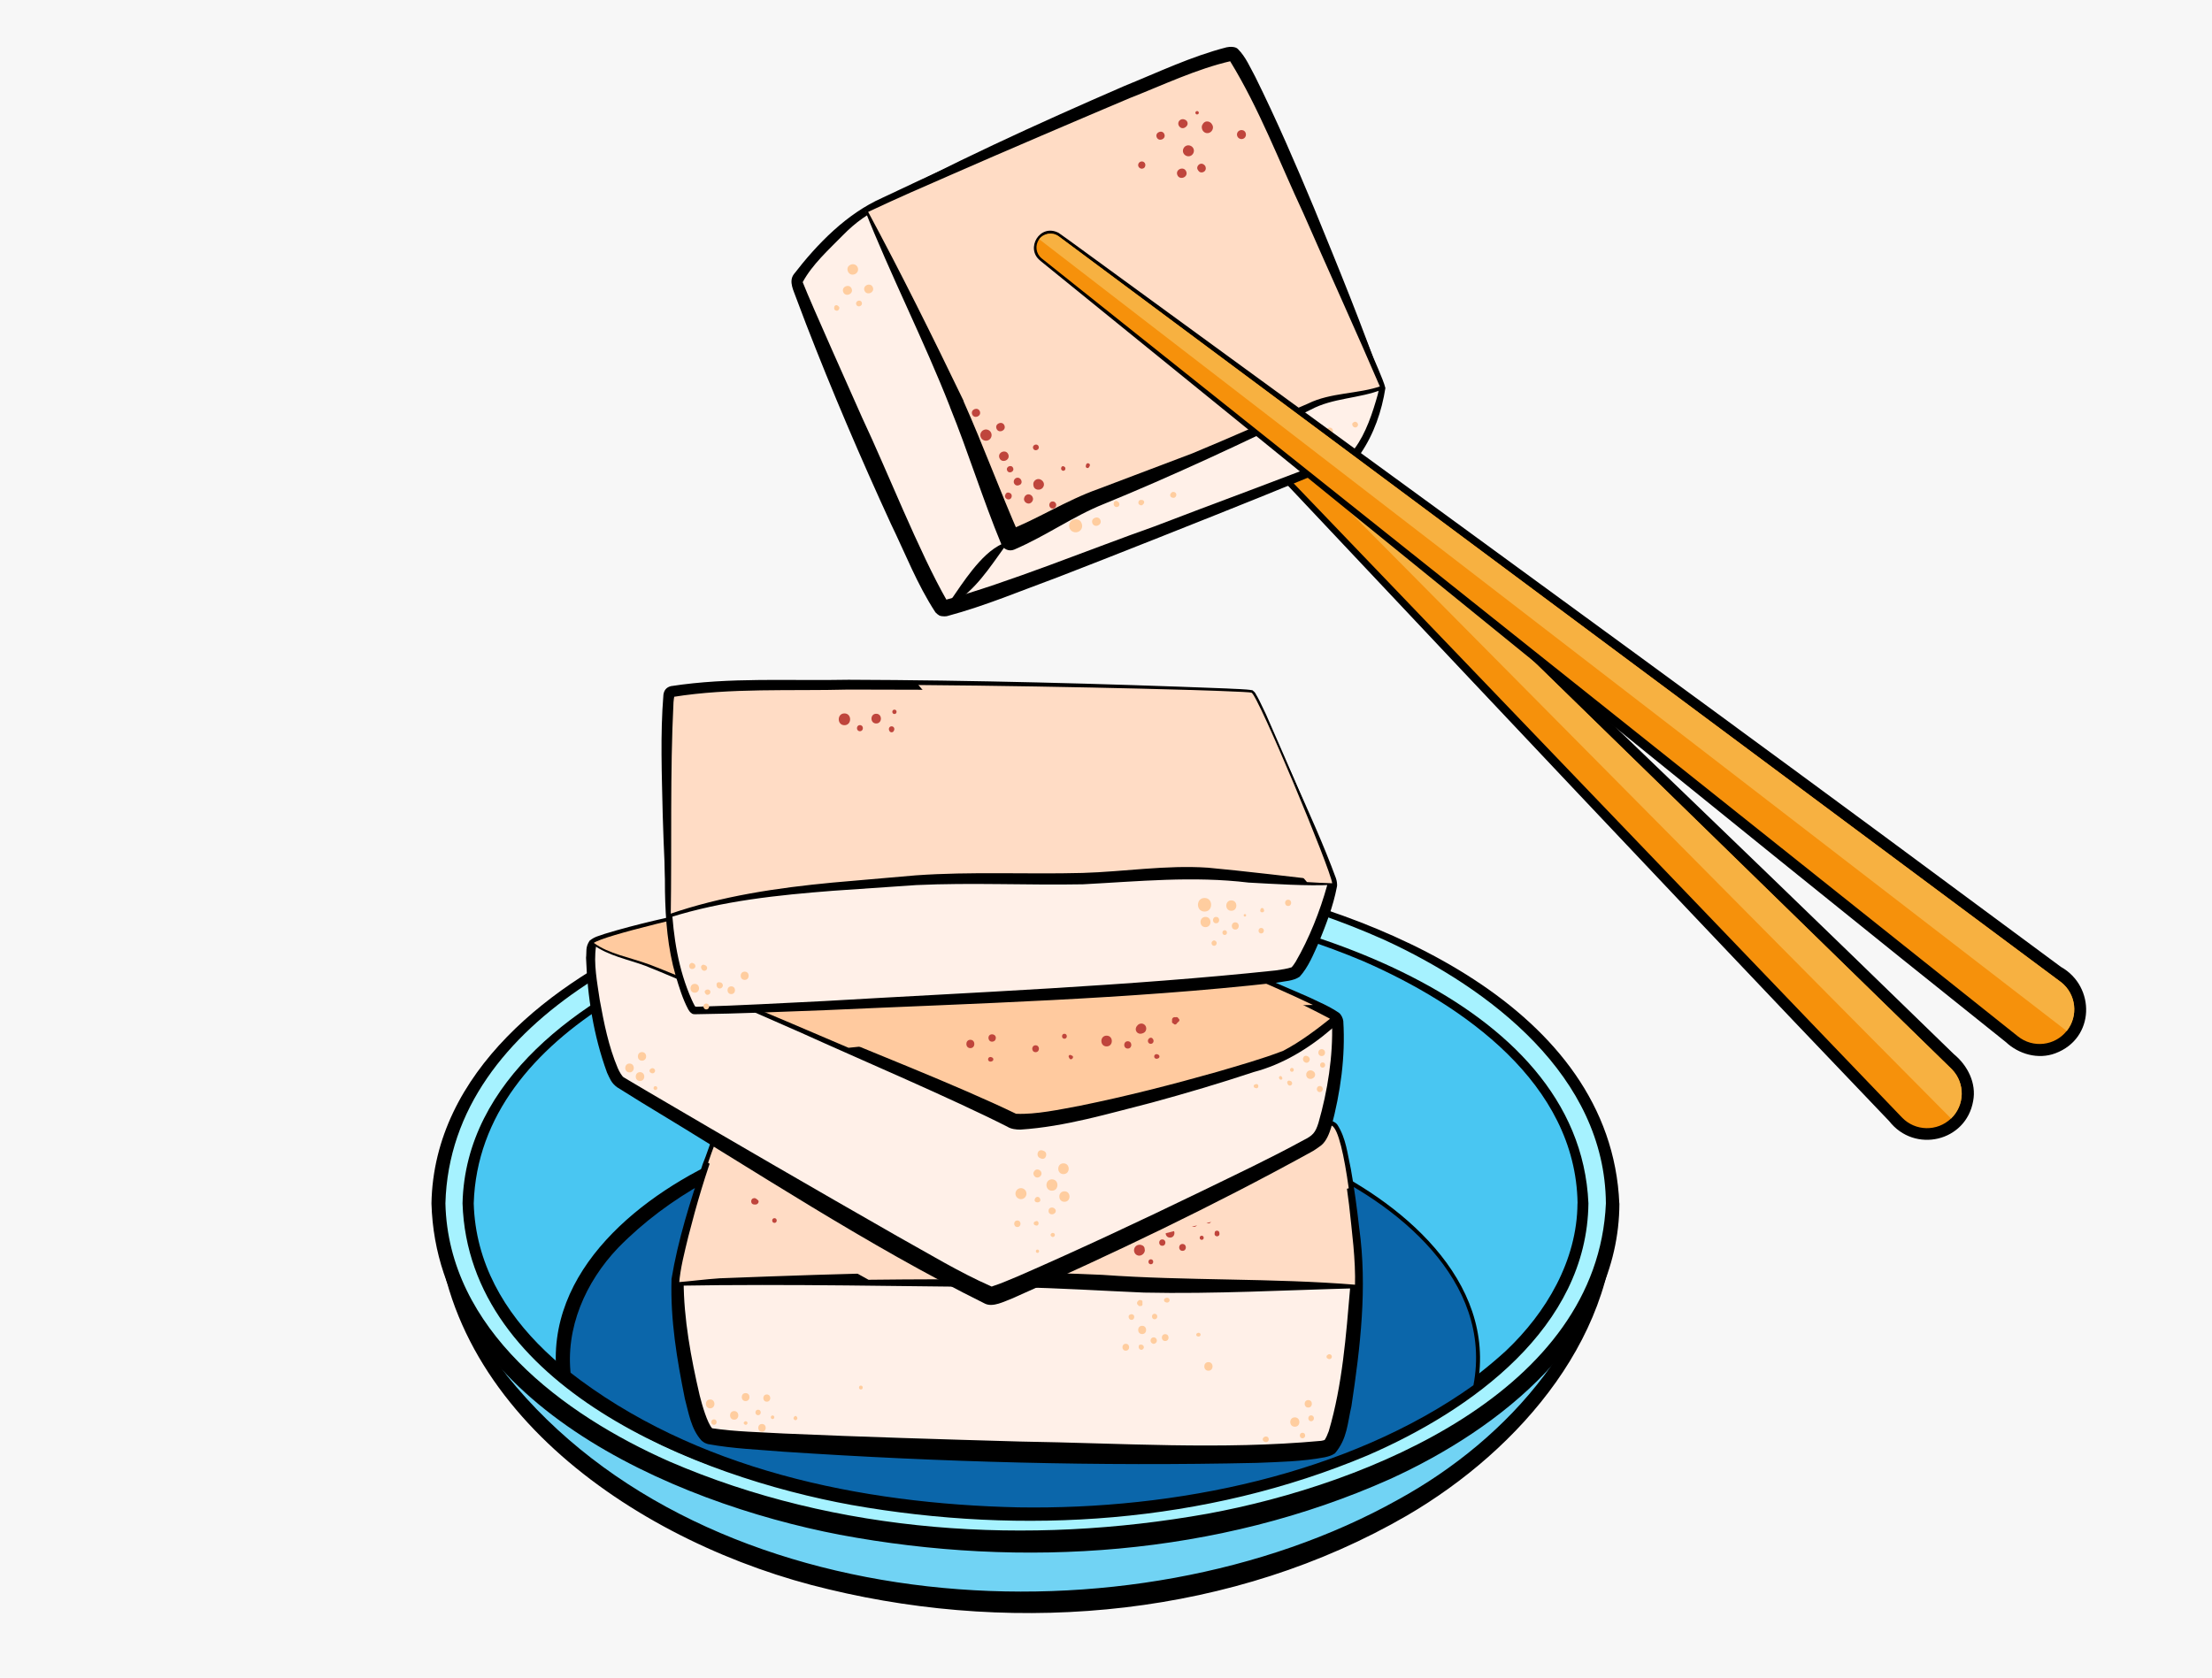 <?xml version="1.0" encoding="UTF-8"?>
<svg xmlns="http://www.w3.org/2000/svg" viewBox="0 0 257 195">
  <defs>
    <style>
      .cls-1, .cls-2, .cls-3, .cls-4, .cls-5, .cls-6, .cls-7, .cls-8, .cls-9, .cls-10, .cls-11, .cls-12, .cls-13, .cls-14, .cls-15 {
        stroke-width: 0px;
      }

      .cls-1, .cls-7 {
        fill: #ffdcc5;
      }

      .cls-1, .cls-13 {
        mix-blend-mode: multiply;
      }

      .cls-2 {
        fill: #a6f2ff;
      }

      .cls-3 {
        fill: #49c6f2;
      }

      .cls-4 {
        fill: #fff0e8;
      }

      .cls-5 {
        fill: #000;
      }

      .cls-6, .cls-13 {
        fill: #ffca9f;
      }

      .cls-8 {
        fill: #ffcd9f;
      }

      .cls-16 {
        isolation: isolate;
      }

      .cls-9 {
        fill: #bf453c;
      }

      .cls-10 {
        fill: #f7f7f7;
      }

      .cls-11 {
        fill: #71d3f4;
      }

      .cls-12 {
        fill: #f6910b;
      }

      .cls-14 {
        fill: #0b66aa;
      }

      .cls-15 {
        fill: #f7b141;
      }
    </style>
  </defs>
  <g class="cls-16">
    <g id="_圖層_2" data-name="圖層 2">
      <g id="CON02">
        <g>
          <rect class="cls-10" width="257" height="195"/>
          <g>
            <g>
              <g>
                <path class="cls-11" d="M187.37,139.11c0,26-30.54,47.09-68.21,47.09s-68.21-21.08-68.21-47.09h136.42Z"/>
                <path class="cls-5" d="M187.59,138.88c.88,15.99-11.01,29.6-24.1,37.24-20.08,11.65-44.86,13.98-67.23,8.58-21.56-5.08-45.92-21.08-45.62-45.6-.1-.93,136.66.09,136.96-.23h0ZM187.14,139.33c-.02-.22-137.48.62-135.88-.22.19,7.54,3.06,14.82,7.64,20.76,23.13,28.81,72.65,31.68,103.52,14.42,12.97-7.11,24.01-19.64,24.73-34.95h0Z"/>
              </g>
              <g>
                <ellipse class="cls-2" cx="119.16" cy="139.85" rx="68.21" ry="39.29"/>
                <path class="cls-5" d="M188.15,139.85c-.05,15.39-13.83,26.2-26.67,32.05-19.94,8.91-42.63,10.45-63.93,6.46-19.47-3.74-46.77-15.5-47.42-38.5.28-15.31,14.12-25.82,26.95-31.45,19.84-8.58,42.36-9.95,63.49-6.17,19.34,3.58,46.6,14.78,47.57,37.62h0ZM186.58,139.85c-.11-14.76-13.4-24.95-25.74-30.62-19.56-8.75-42.04-10.27-62.98-6.32-18.63,3.55-45.51,14.95-46.11,36.94.34,14.66,13.67,24.53,26,29.99,19.51,8.44,41.75,9.8,62.54,6.08,18.56-3.4,45.32-14.2,46.29-36.06h0Z"/>
              </g>
              <g>
                <ellipse class="cls-3" cx="119.16" cy="139.85" rx="64.77" ry="35.88"/>
                <path class="cls-5" d="M184.55,139.85c-.16,14.44-13.62,24.08-25.66,29.29-18.84,7.93-39.99,9.3-59.97,5.76-17.9-3.25-44.49-13.74-45.18-35.05.33-14.38,13.83-23.79,25.87-28.85,15.62-6.49,32.88-8.21,49.64-6.87,19.96,1.5,54.25,11.59,55.3,35.71h0ZM183.29,139.85c-.21-13.92-13.26-23.06-24.89-28.14-18.54-7.81-39.54-9.15-59.25-5.65-17.2,3.09-43.47,13.34-44.11,33.79.39,13.85,13.46,22.73,25.07,27.66,12.3,5.14,25.75,7.19,39.04,7.21,19.43-.23,41.02-4.25,55.78-17.7,4.73-4.46,8.31-10.54,8.35-17.17h0Z"/>
              </g>
              <g>
                <path class="cls-14" d="M118.56,128.4c-29.37,0-53.17,13.19-53.17,29.46,0,.71.05,1.41.14,2.11,11.65,9.51,31.32,15.76,53.63,15.76s40.48-5.79,52.27-14.69c.2-1.04.31-2.1.31-3.18,0-16.27-23.81-29.46-53.18-29.46Z"/>
                <path class="cls-5" d="M118.56,128.92c-16.35.3-34.93,4.03-46.74,16.09-3.78,3.96-6.17,9.35-5.49,14.86,0,0-.29-.53-.29-.53,14.62,11.47,33.97,15.43,52.26,15.84,18.25.3,38.36-3.81,52.89-14.19,2.32-12.14-8.95-21.24-18.94-25.61-10.55-4.69-22.2-6.49-33.69-6.46h0ZM118.56,127.88c11.6.13,23.33,2.12,33.92,6.98,10.1,4.58,21.47,13.86,19.18,26.22-15.12,11.34-34.81,14.98-53.38,15.17-17.82-.12-39.89-4.11-53.57-16.18-1.54-12.45,10-21.48,20.23-25.85,10.57-4.6,22.16-6.36,33.61-6.33h0Z"/>
              </g>
            </g>
            <g>
              <g>
                <path class="cls-4" d="M78.72,148.76c-.31,3.01,1.6,16.97,3.57,18.08,1.97,1.11,70.34,3.57,72.31,1.23,1.97-2.34,3.07-17.34,3.07-19.55s-1.23-16.97-2.95-17.71c-1.72-.74-67.63-2.95-69.48-1.97-1.84.98-6.11,15.99-6.52,19.92Z"/>
                <path class="cls-5" d="M79.43,148.84c0,4.41.86,9.02,1.86,13.32.28,1.14.89,3.22,1.45,3.83,2.71.4,5.6.45,8.38.61,9.13.4,18.29.67,27.43.93,11.63.18,23.38.99,34.94-.08.18-.02.3-.07.44-.11.01,0,.09-.04-.02.02-.03.02-.06.06-.07.09.29-.45.34-.62.54-1.12,1.59-5.37,2.01-11.11,2.49-16.71.14-2.23-.13-4.53-.29-6.75-.47-3.8-.5-7.96-2.01-11.49.04-.15-.73-.17-1.25-.25-2.26-.22-4.55-.37-6.83-.5-18.28-.96-36.61-1.78-54.92-1.66-1.98.04-3.98.03-5.94.24-.18.03-.27.06-.43.27-1.17,1.79-1.85,4.11-2.55,6.18-1.32,4.28-2.62,8.79-3.24,13.19h0ZM78.01,148.69c.77-4.65,2.16-8.96,3.63-13.39.95-2.31,1.48-4.93,3.29-6.79.99-.41,2.16-.23,3.21-.3,0,0,3.44.01,3.44.01,20.4.5,41.47.85,61.84,1.9.67.09,1.51-.02,1.97.6,1.02,1.62,1.16,3.38,1.56,5.15.41,2.28.71,4.56.97,6.84.96,6.92.13,13.85-.91,20.74-.46,1.93-.46,3.74-1.91,5.45-.41.28-.76.36-1.19.46-2.63.5-5.28.54-7.88.65-18.38.41-36.7-.08-55.03-1.3-2.93-.25-5.78-.34-8.72-.88-.06-.01-.24-.07-.41-.15-.14-.08-.25-.17-.36-.26-1.23-1.34-1.5-3.24-1.94-4.86-.93-4.62-1.69-9.15-1.55-13.88h0Z"/>
              </g>
              <g>
                <path class="cls-7" d="M154.71,130.81c-1.72-.74-67.63-2.95-69.48-1.97-1.84.98-6.11,15.99-6.52,19.92-.01.13-.02.29-.03.46,2.14-.09,4.3-.34,6.3-.34,4.3,0,8.61-.12,12.91-.12,11.19-.12,22.14-.25,33.33.49,6.51.37,19.88.03,26.41.27.02-.44.03-.79.03-1.01,0-2.21-1.23-16.97-2.95-17.71Z"/>
                <path class="cls-5" d="M154.64,130.99c-1.46-.28-4.05-.33-5.6-.46-12.96-.66-26.9-1.13-39.83-1.46-6.66-.08-16.19-.46-22.76-.19-.46.05-.98.02-1.25.23-.89,1.03-1.36,2.45-1.88,3.71-1.34,3.54-2.4,7.19-3.34,10.86-.44,1.83-.94,3.7-1.08,5.54,0,0-.21-.2-.21-.2,1.63-.13,3.26-.35,4.92-.46,14.82-.56,29.64-1.09,44.47-.4,9.87.71,19.69.35,29.56,1.16,0,0-.21.19-.21.19.09-3.16-.36-6.35-.69-9.5-.37-2.74-.65-5.54-1.56-8.16-.14-.34-.33-.74-.55-.86h0ZM154.79,130.63c.8.58.84,1.43,1.13,2.24.96,3.89,1.33,7.89,1.7,11.86.11,1.59.3,3.18.2,4.8,0,.11-.1.19-.21.19-8.22.21-16.46.68-24.7.5-4.95-.21-9.83-.53-14.78-.62-13.13-.09-26.31-.41-39.45-.18-.11,0-.22-.09-.21-.2.14-1.95.65-3.77,1.09-5.63.94-3.69,2.01-7.34,3.36-10.9.56-1.33,1-2.74,1.98-3.86.21-.21.53-.24.77-.28,6.87-.42,16.54.06,23.52.13,10.97.26,23.13.7,34.16,1.17,3.28.22,8.19.27,11.43.77h0Z"/>
              </g>
              <g>
                <path class="cls-8" d="M130.8,156.17c-.52,0-.52.8,0,.8s.52-.8,0-.8Z"/>
                <path class="cls-8" d="M132.7,154.08c-.62,0-.62.96,0,.96s.62-.96,0-.96Z"/>
                <path class="cls-8" d="M132.51,156.27s-.05,0-.08.01c-.05,0-.11.07-.12.12,0,.03,0,.05-.01.08-.05.29.28.53.51.3.23-.23-.01-.56-.3-.51Z"/>
                <path class="cls-8" d="M135.38,155.05c-.52,0-.52.8,0,.8s.52-.8,0-.8Z"/>
                <path class="cls-8" d="M134.04,155.42c-.37,0-.5.5-.19.69.02,0,.03.02.05.03.08.05.19.05.28,0,.02,0,.03-.02.05-.03.32-.19.18-.69-.19-.69Z"/>
                <path class="cls-8" d="M134.15,152.68c-.41,0-.41.64,0,.64s.41-.64,0-.64Z"/>
                <path class="cls-8" d="M131.33,152.77c-.13.02-.23.14-.2.3.01.06.03.12.06.17.08.13.21.17.35.14,0,0,0,0,.01,0,.14-.03.23-.17.23-.31,0,0,0-.02,0-.03,0-.26-.27-.36-.46-.28ZM131.46,152.77s0,0,0,0c.03,0,.02,0,0,0Z"/>
                <path class="cls-8" d="M132.51,151.78c.22.02.26-.16.22-.34.04-.18,0-.35-.22-.34-.09-.05-.2-.03-.29.11-.16.12-.16.34,0,.45.09.15.2.16.29.11Z"/>
                <path class="cls-8" d="M135.45,150.85s-.06.03-.09.04c-.16.08-.16.34,0,.42.03.01.06.03.09.04.19.09.44-.02.44-.25s-.24-.34-.44-.25Z"/>
                <path class="cls-8" d="M139.12,154.93c-.18.06-.18.32,0,.37.12.04.21.05.31-.04.08-.07.08-.23,0-.3-.1-.09-.19-.08-.31-.04Z"/>
                <path class="cls-8" d="M140.4,158.3c-.64,0-.64,1,0,1s.64-1,0-1Z"/>
                <path class="cls-8" d="M88.08,163.83c-.41,0-.41.64,0,.64s.41-.64,0-.64Z"/>
                <path class="cls-8" d="M85.3,163.99c-.64,0-.64,1,0,1s.64-1,0-1Z"/>
                <path class="cls-8" d="M86.63,161.9c-.6,0-.6.93,0,.93s.6-.93,0-.93Z"/>
                <path class="cls-8" d="M86.49,165.23s-.04.04-.05.06c-.05.05-.05.13,0,.18.02.02.04.04.05.06.13.13.36.03.36-.15s-.23-.28-.36-.15Z"/>
                <path class="cls-8" d="M89.76,164.5c-.27,0-.27.42,0,.42s.27-.42,0-.42Z"/>
                <path class="cls-8" d="M92.57,164.63c-.07-.1-.21-.1-.28,0-.02.03-.04.05-.06.08-.1.14.03.34.19.34s.29-.2.19-.34c-.02-.03-.04-.05-.06-.08Z"/>
                <path class="cls-8" d="M82.51,162.64c-.66,0-.66,1.03,0,1.03s.66-1.03,0-1.03Z"/>
                <path class="cls-8" d="M82.95,164.95c-.41,0-.41.64,0,.64s.41-.64,0-.64Z"/>
                <path class="cls-8" d="M100.02,161.03c-.29,0-.29.45,0,.45s.29-.45,0-.45Z"/>
                <path class="cls-8" d="M88.53,165.49c-.58,0-.58.9,0,.9s.58-.9,0-.9Z"/>
                <path class="cls-8" d="M89.09,162.06c-.54,0-.54.84,0,.84s.54-.84,0-.84Z"/>
                <path class="cls-8" d="M150.44,164.72c-.71,0-.71,1.09,0,1.09s.7-1.09,0-1.09Z"/>
                <path class="cls-8" d="M152,162.71c-.56,0-.56.87,0,.87s.56-.87,0-.87Z"/>
                <path class="cls-8" d="M152.33,164.49c-.43,0-.43.68,0,.68s.44-.68,0-.68Z"/>
                <path class="cls-8" d="M151.33,166.51c-.41,0-.41.64,0,.64s.42-.64,0-.64Z"/>
                <path class="cls-8" d="M146.84,167.04s-.04.03-.05.04c-.11.09-.11.3,0,.39.02.02.04.03.05.04.22.17.57.08.57-.24s-.35-.41-.57-.24Z"/>
                <path class="cls-8" d="M154.25,157.48s-.01,0-.02,0c-.15.08-.15.31,0,.39,0,0,.01,0,.02,0,.18.18.49.05.49-.2s-.31-.38-.49-.21Z"/>
              </g>
              <g>
                <path class="cls-9" d="M132.74,144.75c-.26-.15-.6-.11-.81.11-.32.34-.19.92.28,1.05.44.12.92-.34.78-.77,0-.16-.09-.31-.25-.4Z"/>
                <path class="cls-9" d="M135.94,142.77c-.68,0-.68,1.06,0,1.06s.68-1.06,0-1.06Z"/>
                <path class="cls-9" d="M135.04,144.04c-.48,0-.48.74,0,.74s.48-.74,0-.74Z"/>
                <path class="cls-9" d="M137.39,144.57c-.52,0-.52.8,0,.8s.52-.8,0-.8Z"/>
                <path class="cls-9" d="M138.72,141.77c-.52,0-.52.81,0,.81s.53-.81,0-.81Z"/>
                <path class="cls-9" d="M141.14,143.22s-.01.07-.02.11c-.07.47.63.47.56,0,0-.04-.01-.07-.02-.11-.04-.26-.49-.26-.53,0Z"/>
                <path class="cls-9" d="M144.08,139.72c-.44,0-.44.67,0,.67s.44-.67,0-.67Z"/>
                <path class="cls-9" d="M140.4,141.51c-.44,0-.44.67,0,.67s.43-.67,0-.67Z"/>
                <path class="cls-9" d="M139.62,143.61c-.31,0-.31.48,0,.48s.31-.48,0-.48Z"/>
                <path class="cls-9" d="M133.71,146.35c-.37,0-.37.58,0,.58s.37-.58,0-.58Z"/>
                <path class="cls-9" d="M94.67,142.56c-1.1,0-1.1,1.7,0,1.7s1.1-1.7,0-1.7Z"/>
                <path class="cls-9" d="M96.78,142.69c-.5,0-.5.77,0,.77s.5-.77,0-.77Z"/>
                <path class="cls-9" d="M96.7,144.34s-.07.02-.1.03c-.26.08-.26.45,0,.53.03.01.07.02.1.03.49.15.49-.74,0-.59Z"/>
                <path class="cls-9" d="M100.24,144.33c-.54,0-.54.84,0,.84s.54-.84,0-.84Z"/>
                <path class="cls-9" d="M98.23,143.44c-.25,0-.25.39,0,.39s.25-.39,0-.39Z"/>
                <path class="cls-9" d="M89.98,141.57c-.35,0-.35.55,0,.55s.35-.55,0-.55Z"/>
                <path class="cls-9" d="M87.65,139.24s-.07,0-.11.02c-.35.05-.35.66,0,.71.04,0,.07,0,.11.02.24.03.49-.1.49-.37s-.24-.41-.49-.37Z"/>
                <path class="cls-9" d="M90.44,139.84h0c0,.56.87.56.87,0h0c0-.56-.87-.56-.87,0Z"/>
                <path class="cls-9" d="M89.09,137.96c-.22-.1-.42.11-.33.33,0,.25.34.42.54.21.2-.2.04-.54-.22-.54Z"/>
              </g>
              <path class="cls-1" d="M156.7,138.09c-.51-3.67-1.2-6.94-1.98-7.28-1.72-.74-67.63-2.95-69.48-1.97-.74.39-1.86,3.02-2.97,6.29,6.37,4.29,11.91,10.04,18.64,13.6,5.44-.06,10.83-.09,16.22,0,.84-.34,1.74-.68,2.72-1,12.02-3.88,24.79-6.57,36.85-9.63Z"/>
            </g>
            <g>
              <g>
                <path class="cls-4" d="M68.88,109.66c-1.05,1.13,1.23,14.88,3.2,16.11,1.13.7,41.19,24.96,43.16,24.84,1.97-.12,36.28-16.6,37.88-18.2,1.6-1.6,2.83-12.54,2.21-14.02-.61-1.48-42.42-18.44-44.64-18.32-2.21.12-40.33,7.99-41.81,9.59Z"/>
                <path class="cls-5" d="M69.25,110c-.31,1.95.14,4.2.43,6.2.49,2.7,1.03,5.41,2.09,7.92.19.46.52.97.67,1.07l2.87,1.7c9.56,5.62,19.34,11.29,28.95,16.78,3.59,1.99,7.14,4.17,10.89,5.82.17.07.07,0,.02.05,0,0,.21-.08.21-.08.82-.25,2.11-.82,2.92-1.15,6.98-3.04,14.39-6.52,21.22-9.83,4-1.95,8.07-3.86,11.92-5.97,1.08-.54,1.38-.86,1.74-2,1.07-3.72,1.71-7.76,1.58-11.64-.02-.06-.04-.2-.05-.21,0,.03.01.06.03.07l-.14-.09c-10.92-5.75-22.57-10.17-34-14.82-3.11-1.18-6.22-2.48-9.41-3.4-.45-.22-1.1.02-1.56.05-9.33,1.66-18.6,3.74-27.81,5.95-4.19,1.12-8.59,1.91-12.58,3.59h0ZM68.51,109.32c.62-.5,1.09-.54,1.74-.79,3.75-1.15,7.59-1.96,11.41-2.83,9.28-2,18.57-3.97,27.9-5.71,1.69-.45,3.07.37,4.97.94,12.61,4.55,25.08,9.5,37.37,14.88,1.22.58,2.51,1.11,3.66,1.89.29.23.46.62.51.96.26,4.17-.33,8.31-1.4,12.34-.2.64-.54,1.64-1.22,2.15-.39.28-.79.57-1.18.77-11.28,6.21-22.96,11.79-34.69,16.99-.91.34-2.2,1.04-3.13.6-13.78-6.83-26.73-15.45-39.9-23.38,0,0-2.86-1.78-2.86-1.78-.69-.51-.84-1.03-1.16-1.69-1.57-4.29-2.28-8.83-2.44-13.36.09-.74-.1-1.19.41-1.97h0Z"/>
              </g>
              <g>
                <path class="cls-6" d="M117.58,130.19c1.84,1.23,22.63-4.18,31.36-7.38,1.95-.77,6.42-4.37,6.39-4.43-.61-1.48-42.42-18.44-44.64-18.32-2.18.12-39.14,7.75-41.71,9.51,1.76,1.29,4.12,1.65,6.54,2.54,6.39,2.46,40.46,16.97,42.06,18.08Z"/>
                <path class="cls-5" d="M118.09,129.44c2.24.1,5.02-.49,7.41-.94,5.33-1.08,10.63-2.44,15.87-3.92,2.55-.75,5.29-1.52,7.72-2.46,2.02-1.05,3.98-2.55,5.78-3.99,0,0,.04-.04.04-.04,0,0,.03-.03,0,0-.12.09-.15.38-.07.49,0,.02,0,0,0,.01,0,0-.01.01-.01.01,0,.02.02.01-.07-.04-.13-.08-.23-.17-.39-.25-7.2-3.8-14.91-6.81-22.41-10.02-6.96-2.78-13.86-5.89-21.04-8.06-3.34.29-6.72,1.21-10.04,1.81-8.03,1.67-16.07,3.34-24.03,5.34-2.6.72-5.3,1.27-7.77,2.38,0,0,0-.34,0-.34,1.77,1.23,4,1.56,6.1,2.28,4.1,1.47,14.22,5.68,18.42,7.35,7.1,3,17.62,7.09,24.47,10.4h0ZM117.06,130.95c-6.62-3.35-17.04-7.78-23.88-10.88-4.12-1.82-14.1-6.2-18.18-7.82-2.02-.76-4.29-1.14-6.15-2.5-.1-.06-.14-.19-.07-.28,2.5-1.21,5.34-1.65,8.01-2.37,10.54-2.47,21.49-4.9,32.11-6.87,2.73-.77,5.37.9,7.95,1.65,5.15,1.87,10.25,3.85,15.34,5.86,5.09,2.02,10.16,4.08,15.19,6.24,2.52,1.1,5.02,2.15,7.5,3.47.27.19.55.28.79.59.53.63-.58,1.14-.94,1.52-2.62,2.26-5.7,4.15-9.07,5.03-3.91,1.3-7.86,2.47-11.83,3.55-5.03,1.27-10.06,2.8-15.28,3.14-.49,0-1.06-.06-1.5-.33h0Z"/>
              </g>
              <g>
                <path class="cls-9" d="M128.57,120.36c-.81,0-.81,1.25,0,1.25s.81-1.25,0-1.25Z"/>
                <path class="cls-9" d="M132.09,119.25s0,.01.04-.05c-.05.05-.08.1-.11.15-.18.36.04.77.46.79.15,0,.28-.04.41-.11.33-.18.38-.65.12-.91-.27-.27-.71-.2-.91.12Z"/>
                <path class="cls-9" d="M131.03,121.01c-.55,0-.55.85,0,.85s.55-.85,0-.85Z"/>
                <path class="cls-9" d="M133.9,120.68c-.09-.11-.29-.11-.39,0-.02.02-.03.04-.05.05-.19.22-.07.58.24.58s.42-.36.24-.58c-.02-.02-.03-.04-.05-.05Z"/>
                <path class="cls-9" d="M136.91,118.37c-.03-.12-.13-.2-.33-.15-.26-.06-.46.14-.4.4-.05.2.02.3.15.33.16.22.36.1.48-.11.2-.12.32-.32.11-.48Z"/>
                <path class="cls-9" d="M134.6,122.58s-.06-.03-.09-.04c-.18-.09-.41.02-.41.24s.23.32.41.24c.03-.01.06-.03.09-.04.15-.07.15-.32,0-.39Z"/>
                <path class="cls-9" d="M123.67,120.14c-.37,0-.37.58,0,.58s.37-.58,0-.58Z"/>
                <path class="cls-9" d="M112.74,120.84c-.62,0-.62.97,0,.97s.62-.97,0-.97Z"/>
                <path class="cls-9" d="M114.96,120.31c-.25.25-.08.78.31.75.01,0,.02,0,.03,0,.23-.02.38-.17.4-.4,0-.01,0-.02,0-.03.03-.39-.49-.56-.75-.31Z"/>
                <path class="cls-9" d="M115.3,122.91s-.06-.03-.09-.04c-.18-.09-.41.02-.41.24s.23.32.41.24c.03-.01.06-.03.09-.04.15-.07.15-.32,0-.39Z"/>
                <path class="cls-9" d="M120.32,121.48c-.52,0-.52.8,0,.8s.52-.8,0-.8Z"/>
                <path class="cls-9" d="M124.56,122.69s-.09-.05-.14-.07c-.16-.08-.32.08-.24.24.02.05.05.09.07.13.17.34.64-.14.31-.31Z"/>
              </g>
              <g>
                <path class="cls-8" d="M120.21,136.05s-.02.02-.03.04c-.16.18-.16.4,0,.59.01.01.02.02.03.03.27.32.8.05.8-.33s-.52-.65-.8-.33Z"/>
                <path class="cls-8" d="M123.56,136.45c.81,0,.81-1.25,0-1.25s-.81,1.25,0,1.25Z"/>
                <path class="cls-8" d="M122.22,137.06c-.85,0-.85,1.32,0,1.32s.85-1.32,0-1.32Z"/>
                <path class="cls-8" d="M120.84,139.31c-.1-.29-.48-.28-.59,0,0,.01-.01.03-.02.04-.19.51.8.52.62,0,0-.01,0-.03-.01-.04Z"/>
                <path class="cls-8" d="M120.36,141.93s-.07.02-.1.03c-.21.06-.21.37,0,.43.03,0,.07.02.1.03.41.12.41-.62,0-.5Z"/>
                <path class="cls-8" d="M123.67,138.45c-.79,0-.79,1.22,0,1.22s.79-1.22,0-1.22Z"/>
                <path class="cls-8" d="M122.59,140.52c-.23-.31-.77-.23-.77.21s.54.52.77.21c0-.01.02-.02.03-.04.06-.09.06-.25,0-.34,0-.01-.02-.02-.03-.04Z"/>
                <path class="cls-8" d="M122.39,143.29c-.06-.02-.13,0-.19.02,0,0-.14.12-.07.07-.1.08-.1.2,0,.28-.03-.03-.02-.02.02.03.05.04.11.07.17.07.13,0,.24-.11.24-.24,0-.11-.07-.2-.18-.23Z"/>
                <path class="cls-8" d="M120.54,145.22c-.25,0-.25.39,0,.39s.25-.39,0-.39Z"/>
                <path class="cls-8" d="M121.24,133.74s-.08-.03-.13-.04c-.58-.18-.8.69-.25.9.04.01.08.03.12.05.57.21.83-.73.25-.91Z"/>
                <path class="cls-8" d="M118.62,138.08c-.35,0-.64.29-.64.64s.29.64.64.64.64-.29.64-.64-.29-.64-.64-.64Z"/>
                <path class="cls-8" d="M118.2,141.84c-.49,0-.49.76,0,.76s.49-.76,0-.76Z"/>
                <path class="cls-8" d="M73.14,123.6c-.66,0-.66,1.03,0,1.03s.66-1.03,0-1.03Z"/>
                <path class="cls-8" d="M74.59,122.27c-.64,0-.64,1,0,1s.64-1,0-1Z"/>
                <path class="cls-8" d="M74.36,124.6c-.66,0-.66,1.03,0,1.03s.66-1.03,0-1.03Z"/>
                <path class="cls-8" d="M76.11,124.44c0-.22-.25-.38-.45-.26-.03.02-.05.03-.08.05-.16.09-.16.33,0,.42.03.02.05.03.08.05.19.12.45-.04.45-.26Z"/>
                <path class="cls-8" d="M76.15,126.23c-.29,0-.29.45,0,.45s.29-.45,0-.45Z"/>
                <path class="cls-8" d="M152.11,124.42c-.47.11-.47.84,0,.95.22.05.38,0,.55-.15.18-.16.18-.5,0-.66-.17-.15-.33-.2-.55-.15Z"/>
                <path class="cls-8" d="M153.56,122.73c.52,0,.52-.8,0-.8s-.52.8,0,.8Z"/>
                <path class="cls-8" d="M152.12,123.31c.26-.44-.45-.86-.68-.44-.25.47.4.91.68.44Z"/>
                <path class="cls-8" d="M153.67,123.47c-.39,0-.39.61,0,.61s.39-.61,0-.61Z"/>
                <path class="cls-8" d="M153.34,126.21c-.46,0-.46.71,0,.71s.46-.71,0-.71Z"/>
                <path class="cls-8" d="M148.64,125.34c0,.05.03.1.09.12.07.02.13.03.19,0,.06-.04.08-.1.07-.17-.01-.05-.04-.1-.07-.15-.14-.23-.44.04-.28.21Z"/>
                <path class="cls-8" d="M145.91,126s-.07.02-.1.03c-.2.06-.2.34,0,.4.03,0,.07.02.1.03.39.12.39-.58,0-.46Z"/>
                <path class="cls-8" d="M150.1,125.76c-.06-.11-.17-.14-.28-.17-.15-.05-.31.11-.26.26.04.11.06.22.17.28.23.13.5-.13.36-.36Z"/>
                <path class="cls-8" d="M150.1,124.56c.29,0,.29-.45,0-.45s-.29.45,0,.45Z"/>
              </g>
              <path class="cls-13" d="M142.49,116.4c3.49.41,6.79.5,10.05.39-9.49-4.58-39.96-16.82-41.84-16.72-2.18.12-39.14,7.75-41.71,9.51,1.76,1.29,4.12,1.65,6.54,2.54,3.22,1.24,13.48,5.54,23.06,9.65,6.77-.55,13.71-3.47,20.12-4.68,7.77-1.37,16.01-1.6,23.78-.69Z"/>
            </g>
            <g>
              <g>
                <g>
                  <path class="cls-4" d="M77.82,80.5c-.68.58-.22,23.87,0,27.44.22,3.57,2.23,9.26,2.79,9.48.56.22,68.38-2.79,69.94-4.46,1.56-1.67,4.24-9.04,4.24-10.26s-8.59-21.86-9.37-22.2c-.78-.33-65.36-1.9-67.6,0Z"/>
                  <path class="cls-5" d="M77.97,80.68c-.45,4.16-.2,8.73-.19,12.95.36,7.55-.57,15.47,2.59,22.56.11.24.22.48.34.69.24.27-.15.07.29.12,4.92-.14,9.85-.42,14.77-.66,17.18-1.01,35.32-1.74,52.45-3.56.65-.1,1.31-.18,1.89-.38-.03,0-.05.03-.07.05.12-.12.35-.44.49-.67,1.57-2.7,2.84-5.9,3.66-8.87.05-.25.02-.31-.04-.56-.39-1.39-1.36-4.01-1.86-5.4-2.04-5.37-4.01-10.8-6.61-15.93-.09-.16-.19-.35-.32-.45-.6-.07-1.22-.08-1.83-.12-13.15-.46-26.31-.68-39.47-.72-6.58,0-13.16,0-19.73.27-2.1.16-4.36.05-6.37.68h0ZM77.67,80.32c2.08-.8,4.46-.55,6.66-.74,6.58-.21,13.17-.17,19.75-.12,13.16.16,26.32.33,39.48.84.62.04,1.24.04,1.87.13,1.02,1.2,1.5,2.82,2.23,4.21,0,0,2.73,5.99,2.73,5.99,1.64,3.69,3.43,7.62,4.82,11.42.1.28.19.76.11,1.05-.44,2.27-1.23,4.28-2.08,6.39-.62,1.37-1.2,2.87-2.24,4.02-.75.51-1.73.51-2.57.68-17.49,1.96-35.05,2.41-52.6,3.21-5,.18-10.02.41-15.03.47-.12,0-.26,0-.38-.06-.33-.22-.34-.35-.45-.49-.67-1.25-1.07-2.61-1.47-3.94-1.85-6.37-1.02-13.18-1.3-19.73-.04-3.18.02-6.69.09-9.88.04-.54.07-1.94.13-2.48.07-.36,0-.57.25-.95h0Z"/>
                </g>
                <g>
                  <path class="cls-7" d="M145.42,80.5c-.78-.33-65.36-1.9-67.6,0-.62.53-.3,19.71-.07,25.95,8.88-2.96,18.58-3.32,27.84-4.09,6.58-.45,13.05-.11,19.63-.22,5.69-.11,11.15-1.12,16.84-.45,3.01.33,6.13.67,9.04.78,1.08.06,2.4.16,3.68.18-.16-1.58-8.59-21.82-9.37-22.15Z"/>
                  <path class="cls-5" d="M145.3,80.76c-15.29-.57-31.43-.59-46.7-.62-6.75.18-13.72-.22-20.37.85.03-.03.12-.09.13-.16.02-.07,0,0,0,0-.06.24-.08.51-.11.78-.41,8.24-.19,16.54-.32,24.81,0,0-.24-.16-.23-.16,6.13-2.13,12.61-3.08,19.04-3.69l9.66-.84c6.46-.46,12.94-.11,19.38-.28,4.8-.14,9.7-.94,14.56-.61,3.4.3,11,1.19,14.45,1.61,0,0-.18.2-.18.2-.35-1.6-1.49-4.01-2.06-5.6-2.07-5.07-4.22-10.23-6.61-15.16-.12-.22-.4-.76-.53-.97-.05-.09-.16-.2-.1-.18h0ZM145.53,80.23c.38.28.35.44.56.75.25.43.77,1.59,1,2.04,2.8,6.43,5.74,12.92,7.87,19.61.02.11-.07.21-.18.2-2.76.17-6.9-.11-9.71-.26-6.48-.78-12.75-.14-19.25.2-6.47.12-12.91-.21-19.35.09,0,0-9.65.66-9.65.66-6.41.5-12.85,1.16-19,3.1-.11.04-.24-.04-.24-.16-.3-3.9-.46-7.8-.58-11.71-.1-4.66-.3-9.34.08-14.01.07-.51.33-.86.87-1,6.85-1.06,13.75-.6,20.64-.74,14.31.04,29.58.45,43.91,1.01.83.06,2.19.06,3.02.21h0Z"/>
                </g>
                <g>
                  <path class="cls-8" d="M139.95,105.94c1.02,0,1.02-1.58,0-1.58s-1.02,1.58,0,1.58Z"/>
                  <path class="cls-8" d="M143.06,104.64c-.78,0-.78,1.21,0,1.21s.78-1.21,0-1.21Z"/>
                  <path class="cls-8" d="M140.06,106.56c-.77,0-.77,1.19,0,1.19s.77-1.19,0-1.19Z"/>
                  <path class="cls-8" d="M141.29,106.56c-.48,0-.48.74,0,.74s.48-.74,0-.74Z"/>
                  <path class="cls-8" d="M141.22,109.35s-.03-.02-.05-.03c-.07-.04-.15-.04-.21,0-.02,0-.03.02-.05.03-.26.15-.15.57.15.57s.42-.42.15-.57Z"/>
                  <path class="cls-8" d="M143.52,107.19c-.54,0-.54.84,0,.84s.54-.84,0-.84Z"/>
                  <path class="cls-8" d="M142.29,108.11c-.35,0-.35.55,0,.55s.35-.55,0-.55Z"/>
                  <path class="cls-8" d="M146.86,105.76s-.02-.07-.03-.1c-.06-.18-.32-.18-.37,0-.01.03-.02.07-.03.1-.11.36.54.36.43,0Z"/>
                  <path class="cls-8" d="M149.66,104.56c-.47,0-.47.73,0,.73s.47-.73,0-.73Z"/>
                  <path class="cls-8" d="M144.64,106.23c-.19,0-.19.29,0,.29s.19-.29,0-.29Z"/>
                  <path class="cls-8" d="M146.53,107.84c-.41,0-.41.64,0,.64s.42-.64,0-.64Z"/>
                  <path class="cls-8" d="M83.57,114.16c-.17-.06-.37.14-.31.31-.03.31.35.57.62.3.26-.26,0-.65-.3-.61Z"/>
                  <path class="cls-8" d="M86.52,112.92c-.62,0-.62.96,0,.96s.62-.96,0-.96Z"/>
                  <path class="cls-8" d="M84.96,114.63c-.58,0-.58.9,0,.9s.58-.9,0-.9Z"/>
                  <path class="cls-8" d="M82.06,116.63c-.44,0-.44.68,0,.68s.44-.68,0-.68Z"/>
                  <path class="cls-8" d="M80.72,114.34c-.66,0-.66,1.03,0,1.03s.66-1.03,0-1.03Z"/>
                  <path class="cls-8" d="M80.75,112.44c.06-.09.06-.24,0-.33-.07-.11-.17-.16-.29-.2-.11-.03-.21.02-.28.1-.21.17-.13.66.3.6.12-.02.2-.07.28-.17Z"/>
                  <path class="cls-8" d="M82.14,115s-.05.01-.07.03c-.03.01-.05.03-.08.04,0,0-.02.01-.03.02-.16.13-.07.35.06.45.01,0,.02.02.03.03.14.11.36.02.44-.11.05-.08.05-.16.04-.25-.01-.08-.09-.15-.16-.18-.07-.04-.16-.05-.23-.02ZM82.25,115s0,0,0,0c0,0,0,0,0,0,0,0,0,0,0,0Z"/>
                  <path class="cls-8" d="M82.06,112.73c.19-.19.09-.48-.15-.56-.04-.01-.08-.03-.11-.04-.19-.07-.4.14-.34.34.01.04.03.08.04.11.08.23.37.33.56.15Z"/>
                </g>
                <g>
                  <path class="cls-9" d="M98.11,82.91c-.88,0-.88,1.37,0,1.37s.88-1.37,0-1.37Z"/>
                  <path class="cls-9" d="M101.8,82.95c-.73,0-.73,1.13,0,1.13s.73-1.13,0-1.13Z"/>
                  <path class="cls-9" d="M99.91,84.27c-.46,0-.46.71,0,.71s.46-.71,0-.71Z"/>
                  <path class="cls-9" d="M103.92,82.47c-.33,0-.33.51,0,.51s.33-.51,0-.51Z"/>
                  <path class="cls-9" d="M103.59,84.41c-.26,0-.38.27-.28.48.01.03.02.05.04.08.09.18.39.18.48,0,.01-.03.02-.05.04-.08.11-.21-.02-.48-.28-.48Z"/>
                  <path class="cls-9" d="M136.9,83.11s-.04-.06-.06-.09c-.23-.34-.68-.34-.92,0-.02.03-.04.06-.06.09-.77,1.11,1.81,1.11,1.04,0Z"/>
                  <path class="cls-9" d="M139.17,82.12c-.46,0-.84.38-.84.84s.38.84.84.84.84-.38.84-.84-.38-.84-.84-.84Z"/>
                  <path class="cls-9" d="M137.94,84.81c-.33,0-.33.51,0,.51s.33-.51,0-.51Z"/>
                  <path class="cls-9" d="M134.28,85.24c.06.2.34.2.4,0,.01-.03.02-.07.03-.1.12-.39-.58-.39-.47,0,0,.03.02.07.03.1Z"/>
                  <path class="cls-9" d="M141.51,87.27c-.76,0-.76,1.18,0,1.18s.76-1.18,0-1.18Z"/>
                  <path class="cls-9" d="M139.17,88.65c-.41,0-.41.64,0,.64s.41-.64,0-.64Z"/>
                  <path class="cls-9" d="M145.08,91.14c-.52,0-.52.8,0,.8s.52-.8,0-.8Z"/>
                  <path class="cls-9" d="M144.19,87.36c-.35,0-.35.55,0,.55s.35-.55,0-.55Z"/>
                </g>
              </g>
              <path class="cls-1" d="M131.05,88.96c6.97,2.75,15.55,7.27,20.8,13.55.91.05,1.93.12,2.93.14-.16-1.58-8.59-21.82-9.37-22.15-.43-.19-20.54-.75-38.71-.89,4.81,5.98,17.42,6.43,24.35,9.35Z"/>
            </g>
            <g>
              <g>
                <path class="cls-5" d="M120.8,24.97c28.24,28.97,73.5,75.13,101.1,103.86,2,2.2,5.61-.1,4.36-2.85-.23-.56-.79-.99-1.22-1.44,0,0-3.43-3.37-3.43-3.37-27.83-27.2-61.28-60.54-88.89-88.01-2.04-2.01-8.16-8.14-10.21-10.14-.5-.4-1.3-.33-1.73.17-.45.47-.44,1.29.02,1.77h0ZM120.37,25.39c-1.55-1.61.53-4.32,2.55-2.91,1.25,1.14,2.34,2.23,3.52,3.34,4.28,4.1,16.39,15.69,20.86,19.96,22.97,21.97,53.62,51.33,76.28,73.4,0,0,3.45,3.35,3.45,3.35,1.58,1.3,2.62,3.36,2.22,5.43-.83,4.74-6.81,6.1-9.75,2.34-27.21-28.41-71.73-75.9-99.13-104.92h0Z"/>
                <path class="cls-12" d="M120.58,25.18l100.4,104.69c1.54,1.61,4.09,1.66,5.7.12,1.61-1.54,1.66-4.09.12-5.7-.03-.03-.07-.07-.09-.09L122.89,22.9c-.64-.62-1.67-.61-2.29.03-.61.63-.61,1.63,0,2.25Z"/>
                <path class="cls-15" d="M226.68,129.99c1.61-1.54,1.66-4.09.12-5.7-.03-.03-.07-.07-.09-.09L122.89,22.9c-.64-.62-1.67-.61-2.29.03l106.08,107.06Z"/>
              </g>
              <g>
                <g>
                  <path class="cls-4" d="M143.28,6.31c-1.49-1.09-40.91,16.95-43.11,18.45-2.19,1.49-7.66,6.97-7.6,8.04.07,1.07,15.64,37.33,16.95,37.9,1.32.56,46.31-17.18,47.73-17.88,1.42-.69,3.46-7.1,3.31-7.77-.15-.67-15.05-37.08-17.29-38.73Z"/>
                  <path class="cls-5" d="M143.11,6.54c-1.88.27-3.87,1.17-5.72,1.85-5.86,2.32-11.63,4.86-17.37,7.44-5.74,2.61-11.46,5.24-17.11,8.03-1.97.87-3.53,1.99-5.01,3.51-1.67,1.7-3.52,3.36-4.64,5.42,1.09,2.77,5.61,12.79,6.93,15.8,2.83,5.99,6.6,15.6,9.85,21.25.02.03.07.11.06.09-.08-.08-.27-.18-.39-.18-.12.02.02,0,.05-.01,7.19-1.94,17.2-6.04,24.36-8.56,6.11-2.36,16.09-6.01,22.09-8.42,0,0,.72-.29.72-.29.26-.09.29-.17.46-.35,1.31-1.76,2.09-4.15,2.69-6.29.06-.23.12-.53.12-.66-.03-.24-.39-1.06-.49-1.37-3.46-8.79-7.03-17.57-10.9-26.18-1.79-3.7-3.28-7.74-5.68-11.07h0ZM143.45,6.08c2.51,3.34,3.9,7.6,5.74,11.35,2.93,6.84,7.21,16.38,9.98,23.17.36.98,1.57,3.53,1.79,4.5-.42,2.68-1.33,5.34-2.88,7.61-.3.47-1.04.7-1.51.91,0,0-1.46.61-1.46.61-1.82.75-6.87,2.81-8.76,3.57-5.83,2.35-17.6,7.03-23.47,9.29-4.23,1.55-8.37,3.31-12.8,4.5-.1.01-.09.04-.34.04-.2,0-.41-.02-.59-.09-.17-.1-.34-.23-.47-.38-2.12-3.24-3.49-6.82-5.17-10.28-3.52-7.66-6.83-15.39-9.87-23.25,0,0-1.12-2.96-1.12-2.96-.28-.84-.93-1.94-.29-2.8,2.75-3.57,6.16-7.05,10.28-8.88,5.7-2.72,11.46-5.3,17.23-7.84,5.78-2.53,11.56-5.07,17.45-7.35,1.87-.68,3.72-1.5,5.69-1.84.18-.02.41-.02.58.09h0Z"/>
                </g>
                <g>
                  <path class="cls-7" d="M111.15,46.95c2.21,5.19,4,10.54,6.25,15.83,3.35-1.35,6.4-3.42,9.85-4.82,4.08-1.64,8.2-3.18,12.24-4.93,4.35-1.87,8.72-4,13.13-6.01,2.47-1.12,5.19-1,7.74-1.9.07-.03.14-.05.21-.08h0c-.15-.67-15.05-37.09-17.29-38.74-1.44-1.06-38.14,15.68-42.73,18.22,1.39,2.37,2.43,4.95,3.57,7.38,2.38,5,4.86,9.95,7.02,15.04Z"/>
                  <path class="cls-5" d="M111.94,46.61c2.33,5.23,4.28,10.57,6.54,15.71,0,0-1.5-.62-1.5-.62,3.47-1.31,6.84-3.53,10.62-4.87l10.93-4.14c4.47-1.85,8.98-3.87,13.43-5.78,2.66-1.32,5.83-1.1,8.56-2.06,0,0-.14.19-.13.19,0-.02,0,.04,0,.04-2.5-5.84-6.38-14.39-8.97-20.32-2.76-5.9-5.1-12.11-8.5-17.65-.06-.07-.08-.07-.11-.13,0,0,.05.04.08.06.06.04.18.05.16.05,0,0,.04,0,0,0-4.03.92-7.89,2.78-11.79,4.31-5.1,2.15-15.36,6.54-20.43,8.77-3.4,1.48-6.81,2.96-10.14,4.54-.01.01.08-.28.07-.28,3.93,7.3,7.6,14.7,11.21,22.19h0ZM110.37,47.28c-3-7.67-6.97-15.44-9.91-22.93,9.83-5.3,19.95-9.92,30.18-14.36,3.9-1.58,7.72-3.42,11.86-4.49.39-.09,1.06-.1,1.33.2.92.92,1.43,2.17,2.02,3.24,2.48,5.01,4.69,10.13,6.84,15.28,2.82,6.9,5.64,13.74,8.09,20.84,0,.09-.06.16-.14.19-2.76,1.1-5.75.96-8.37,2.37-7.27,3.61-16.38,7.84-23.99,10.94-3.55,1.41-6.68,3.69-10.44,5.31-.59.25-1.27-.03-1.5-.62-2.19-5.3-3.85-10.73-5.97-15.95h0Z"/>
                </g>
                <g>
                  <path class="cls-9" d="M137.48,17.76c.13.32.51.49.83.36.32-.13.49-.51.36-.83-.13-.32-.51-.48-.83-.36-.32.13-.49.51-.36.83Z"/>
                  <path class="cls-9" d="M140.06,19.35s0,0,0,0c0,0,0,0,0,0-.02-.05-.06-.1-.1-.14-.01-.01-.02-.03-.04-.04,0,0-.01,0-.01-.01,0,0,0,0,0,0-.13-.12-.31-.18-.5-.1-.22.09-.4.4-.27.63.05.1.1.17.18.25.2.17.52.11.68-.09.12-.15.12-.34.05-.49Z"/>
                  <path class="cls-9" d="M137.82,19.93c-.27-.67-1.3-.25-1.03.41.27.66,1.3.25,1.03-.41Z"/>
                  <path class="cls-9" d="M135.28,15.59c-.23-.57-1.12-.21-.89.36.23.57,1.12.22.89-.36Z"/>
                  <path class="cls-9" d="M139.27,13.03c-.1-.24-.47-.09-.37.15.1.24.47.09.37-.15Z"/>
                  <path class="cls-9" d="M137.62,14.85c.11-.06.2-.12.27-.22.2-.27.06-.63-.24-.73-.31-.15-.7.04-.75.39-.05.37.35.75.71.56Z"/>
                  <path class="cls-9" d="M140.83,14.48s-.02-.03-.03-.05c0,0,0,0,0-.01,0,0,0,0,0,0-.22-.34-.73-.45-1.01-.07-.08.11-.15.24-.16.37-.03.42.28.8.72.75.45-.05.74-.6.49-.98Z"/>
                  <path class="cls-9" d="M143.72,15.7c.05.4.52.6.84.36.35-.27.22-.89-.24-.94-.34-.04-.64.22-.6.58Z"/>
                  <path class="cls-9" d="M132.71,19.6c.37-.02.49-.53.21-.75-.21-.17-.54-.08-.65.17-.13.31.12.6.44.59Z"/>
                  <path class="cls-9" d="M118.51,56.34c.36-.22.15-.77-.21-.82-.46-.07-.71.53-.35.82,0,0,0,0,0,0,.17.13.37.1.54,0,0,0,0,0,.01,0Z"/>
                  <path class="cls-9" d="M121.16,56.67c.31-.4.04-.88-.4-.99,0,0-.01,0-.02,0-.2-.05-.45.07-.57.23-.14.18-.14.39-.08.6,0,0,0,.01,0,.02.13.46.8.49,1.06.15Z"/>
                  <path class="cls-9" d="M119.97,57.77c-.09-.24-.4-.39-.65-.29-.2.08-.3.24-.34.44-.07.33.26.63.58.6.33-.04.58-.45.41-.75Z"/>
                  <path class="cls-9" d="M117.15,52.81c-.27-.67-1.3-.25-1.03.42.27.67,1.3.25,1.03-.42Z"/>
                  <path class="cls-9" d="M113.84,47.8c-.23-.57-1.12-.22-.89.36.23.57,1.12.22.89-.36Z"/>
                  <path class="cls-9" d="M115.78,49.82c.24.6,1.16.22.92-.37-.24-.6-1.16-.22-.92.37Z"/>
                  <path class="cls-9" d="M120.67,51.87c-.16-.41-.8-.15-.63.25.16.41.8.15.63-.25Z"/>
                  <path class="cls-9" d="M117.71,54.39c-.18-.45-.88-.17-.7.28.18.45.88.17.7-.28Z"/>
                  <path class="cls-9" d="M115.16,50.32c-.13-.33-.52-.5-.85-.36-.33.13-.5.52-.36.85.13.33.52.5.85.36.33-.13.5-.52.36-.85Z"/>
                  <path class="cls-9" d="M123.31,54.56c.05.1.14.17.26.15.05,0,.08-.02.12-.05.1-.07.11-.19.08-.29-.02-.08-.08-.12-.15-.16-.13-.08-.28-.02-.32.13-.02.08-.03.15,0,.22Z"/>
                  <path class="cls-9" d="M126.15,54.17c-.04.19.25.32.36.15.03-.04.06-.09.08-.13.2-.31-.32-.53-.41-.17-.01.05-.02.1-.03.15Z"/>
                  <path class="cls-9" d="M122.63,58.93s0,0,0,0c0,0,0,0,0,0,0,0,0,0,0,0,0,0,0,0,0,0,0,0,0,0,0,0,.02-.02.04-.05.05-.08.11-.24-.05-.53-.31-.57,0,0-.01,0-.02,0-.13-.02-.27.03-.35.14,0,0,0,.01-.01.02-.2.28,0,.7.37.66.12-.01.19-.07.27-.15h0Z"/>
                  <path class="cls-9" d="M117.31,57.28s-.05-.02-.07-.02c-.17-.06-.33,0-.41.17-.01.02-.02.04-.03.07-.17.31.21.64.51.52.3-.12.34-.62,0-.73Z"/>
                </g>
                <g>
                  <path class="cls-8" d="M99.65,31.08c-.15-.38-.61-.48-.93-.26-.01,0-.02.02-.03.02-.48.33-.15,1.16.43,1.07.01,0,.03,0,.04,0,.39-.06.65-.45.49-.83Z"/>
                  <path class="cls-8" d="M101.41,33.39c-.25-.62-1.22-.23-.97.39.25.62,1.22.23.97-.39Z"/>
                  <path class="cls-8" d="M98.95,33.55c-.25-.63-1.23-.24-.98.39.25.63,1.23.24.98-.39Z"/>
                  <path class="cls-8" d="M100.12,35.14c-.16-.41-.8-.15-.63.26.16.41.8.15.63-.26Z"/>
                  <path class="cls-8" d="M97.46,35.64s-.05-.05-.08-.08c-.18-.19-.46-.08-.46.18,0,.04,0,.07,0,.11,0,.2.25.31.41.24.16-.07.26-.32.13-.46Z"/>
                  <path class="cls-8" d="M125.59,60.66c-.17-.3-.6-.38-.9-.26-.46.18-.62.77-.32,1.17.25.33.74.39,1.07.14.35-.27.36-.7.15-1.05Z"/>
                  <path class="cls-8" d="M127.85,60.44c-.24-.6-1.17-.22-.93.37.24.6,1.17.22.93-.37Z"/>
                  <path class="cls-8" d="M129.85,58.91c.33-.13.24-.58-.08-.66.03,0,.05.01.07.02-.14-.13-.42-.02-.43.17.01-.02.03-.04.04-.07-.18.27.07.66.4.53Z"/>
                  <path class="cls-8" d="M132.28,58.53c.07.17.33.28.48.13.03-.02.05-.05.08-.08.2-.19.08-.48-.2-.48-.04,0-.07,0-.11,0-.21,0-.32.26-.25.43Z"/>
                  <path class="cls-8" d="M136.65,57.38c-.09-.23-.44-.3-.59-.08-.02.02-.03.05-.05.07-.12.18-.03.41.18.46.03,0,.06.01.09.02.26.06.46-.24.37-.47Z"/>
                  <path class="cls-8" d="M154.37,51.56s-.02-.01-.03-.02c-.44-.26-.9-.08-1.03.42,0,.01,0,.02,0,.04-.13.51.48.89.91.72.43-.17.61-.88.16-1.15Z"/>
                  <path class="cls-8" d="M154.13,50.22c.19.46.9.17.71-.29-.19-.46-.9-.17-.71.29Z"/>
                  <path class="cls-8" d="M152.74,51.81c.14-.18.06-.46-.14-.55-.21-.09-.46.05-.49.28,0,.01,0,.03,0,.05-.04.34.39.53.61.26,0-.01.02-.02.03-.04Z"/>
                  <path class="cls-8" d="M155.37,51.67c.16.41.8.15.63-.26-.17-.41-.8-.15-.63.26Z"/>
                  <path class="cls-8" d="M157.25,49.09c-.12.06-.17.17-.13.3.02.06.04.11.08.16.17.23.54.13.58-.15.04-.26-.31-.52-.52-.31.05-.02.04-.02,0,0Z"/>
                </g>
                <path class="cls-5" d="M116.78,63.48c-1.79,2.47-3.47,5.16-6.16,6.73-.1.05-.23.01-.28-.09-.04-.07-.03-.15.02-.22.86-1.25,1.68-2.49,2.64-3.69.98-1.2,2.08-2.39,3.53-3.05.19-.09.38.15.26.31h0Z"/>
              </g>
              <g>
                <path class="cls-5" d="M121.22,29.81c31.61,24.78,82.58,64.5,113.54,89.12,0,0,.47.37.47.37,1.6,1.43,4.35.25,4.35-1.92-.04-1.35-.56-1.86-1.79-2.73,0,0-3.85-2.88-3.85-2.88l-7.71-5.77c-28.27-21.11-64.01-48.34-92.12-69.66-2.31-1.74-9.15-6.97-11.47-8.69-.55-.33-1.34-.15-1.69.4-.38.53-.27,1.34.25,1.75h0ZM120.85,30.28c-1.76-1.39-.04-4.35,2.14-3.22,1.39.97,2.62,1.9,3.94,2.85,4.79,3.49,18.32,13.36,23.32,17.01,22.45,16.37,55.39,40.38,77.6,56.87,2.44,1.81,9.21,6.81,11.6,8.58,4.04,2.28,3.97,8.32-.65,10.04-1.99.75-4.25.11-5.76-1.31-30.74-24.53-81.19-65.69-112.19-90.81h0Z"/>
                <path class="cls-12" d="M121.04,30.04l113.42,90.41c1.74,1.39,4.28,1.1,5.66-.64,1.39-1.74,1.1-4.28-.64-5.66-.03-.02-.07-.06-.11-.08L123.01,27.47c-.72-.53-1.73-.38-2.27.33-.52.7-.39,1.69.29,2.23Z"/>
                <path class="cls-15" d="M240.12,119.82c1.39-1.74,1.1-4.28-.64-5.66-.03-.02-.07-.06-.11-.08L123.01,27.47c-.72-.53-1.73-.38-2.27.33l119.37,92.01Z"/>
              </g>
            </g>
          </g>
        </g>
      </g>
    </g>
  </g>
</svg>
